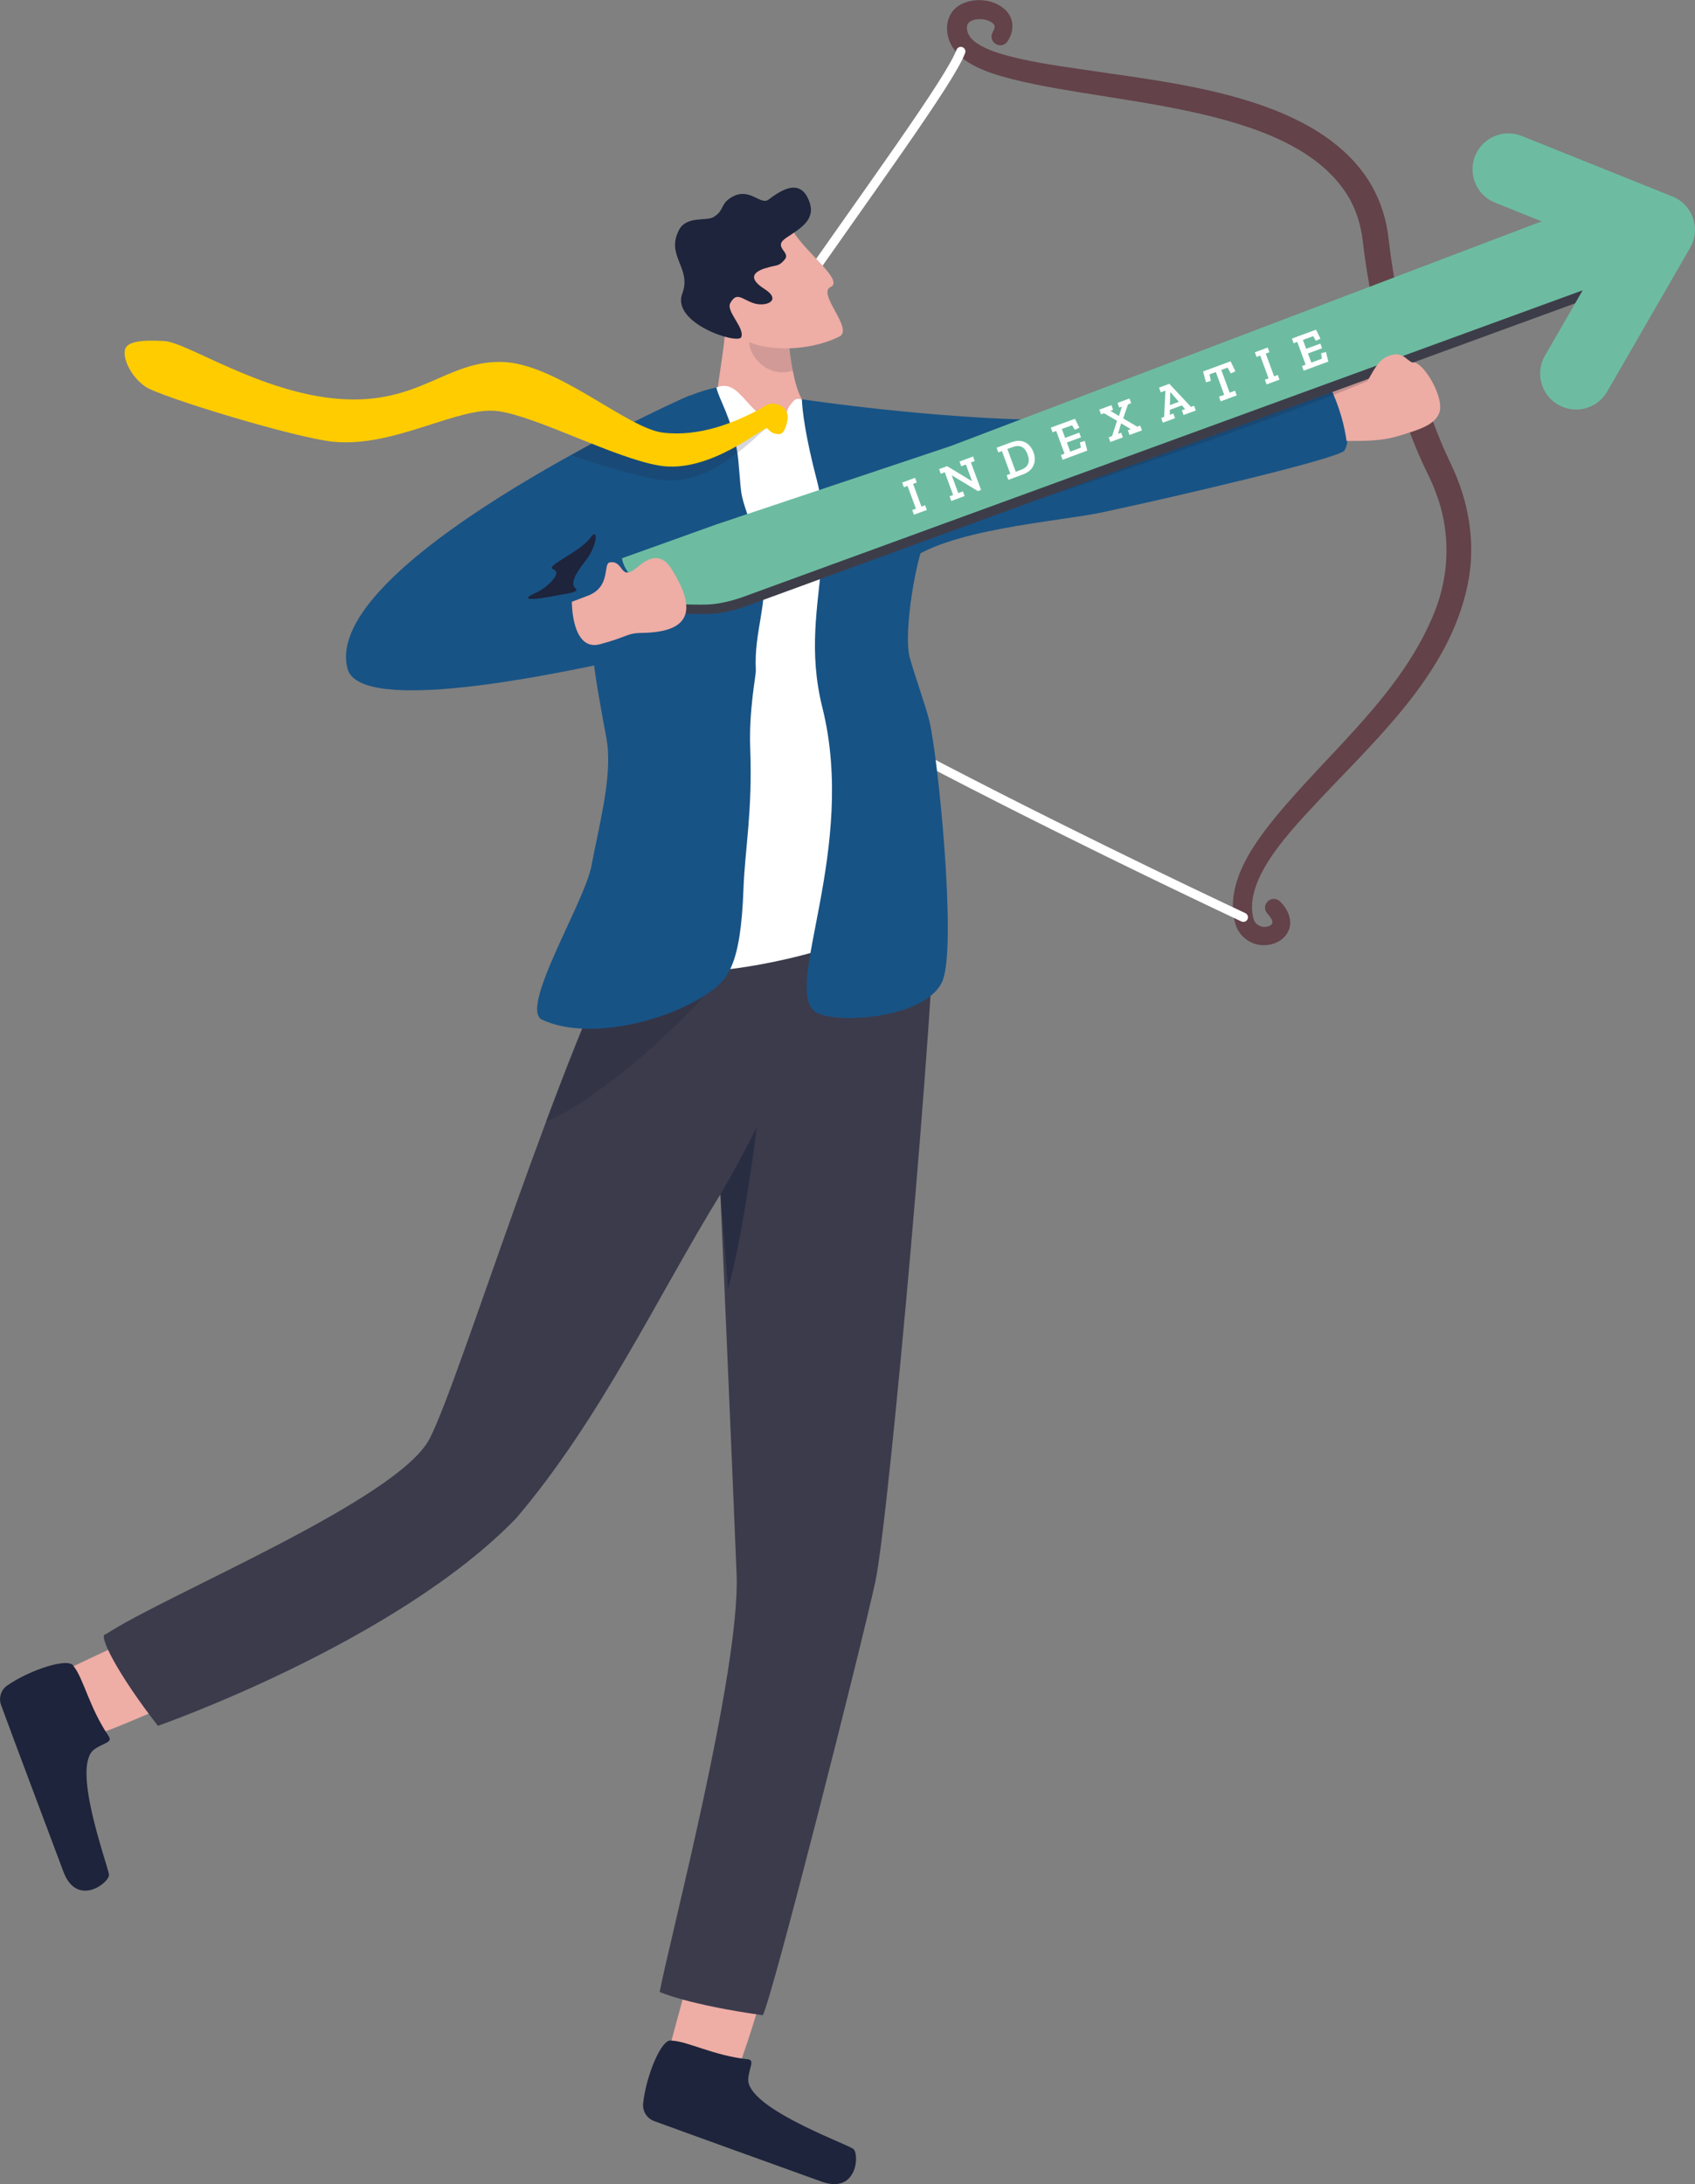 <?xml version="1.0" encoding="UTF-8"?>
<svg xmlns="http://www.w3.org/2000/svg" id="Laag_2" viewBox="0 0 198.98 256.3" width="198.98" height="256.3" x="0" y="0"><rect x="0" y="0" width="198.98" height="256.3" fill="#808080" stroke="none"/><defs><style>.cls-1{fill:#eeada5;}.cls-2{fill:#fff;}.cls-3{fill:#edaca4;}.cls-4{fill:#fc0;}.cls-5,.cls-6,.cls-7,.cls-8,.cls-9,.cls-10{fill:#1d243b;}.cls-11{fill:#185385;}.cls-12{fill:#6dbca1;}.cls-13{fill:#634249;}.cls-14{fill:#3b3b4c;}.cls-15{fill:#3d3d49;}.cls-6{opacity:.14;}.cls-7{opacity:.2;}.cls-8{opacity:.18;}.cls-16{stroke:#6dbca1;stroke-width:8.43px;}.cls-16,.cls-17{fill:none;stroke-linecap:round;stroke-linejoin:round;}.cls-9{opacity:.57;}.cls-17{stroke:#fff;stroke-width:1.08px;}.cls-10{opacity:.28;}</style></defs><g id="karakter"><g><path class="cls-13" d="M150.27,105.79c.85,.82,1.57,2.21,.97,3.47-.57,1.25-2.04,1.79-3.31,1.63-1.24-.13-2.38-1.04-2.81-2.19-.69-1.89-.39-4.06,.28-5.89,.96-2.57,2.62-4.82,4.31-6.9,6.48-7.86,14.82-14.46,18.69-24.07,1.81-4.53,1.9-9.61,.11-14.15-.29-.76-.61-1.51-.98-2.24-1.18-2.39-2.13-4.88-2.98-7.39-2.14-6.45-3.8-13.08-4.58-19.84-.2-1.74-.72-3.44-1.57-4.95-6.77-11.68-30.15-10.82-41.87-14.64-1.83-.65-3.92-1.57-4.89-3.41-.92-1.81-.52-4.07,1.54-4.88,1.58-.62,3.6-.35,4.84,.82,1.07,1.03,1.04,2.51,.27,3.68-.76,1.1-2.38,.11-1.76-1.06,.08-.13,.15-.29,.19-.4,.04-.11,.05-.21,.04-.28-.01-.17-.08-.26-.22-.38-.15-.14-.42-.27-.71-.36-.55-.17-1.27-.15-1.77,.07-.59,.25-.64,.76-.47,1.33,.24,.76,.88,1.21,1.57,1.61,.64,.36,1.39,.65,2.16,.89,3.19,.98,6.62,1.42,9.95,1.92,10.58,1.6,26.34,3,32.99,12.4,1.37,1.95,2.27,4.26,2.63,6.59,.06,.31,.1,.73,.14,1.03,.54,4.75,1.58,9.41,2.86,14.02,.92,3.27,1.97,6.5,3.27,9.64,.66,1.64,1.51,3.14,2.1,4.8,1.29,3.44,1.78,7.25,1.22,10.91-1.72,10.77-10.34,18.58-17.45,26.13-3.06,3.32-9.23,9.39-7.86,14.18,.24,.74,1.09,1.06,1.78,.8,.18-.07,.37-.19,.41-.36,.02-.11,0-.21-.05-.35-.08-.22-.28-.5-.52-.75-.9-1.04,.53-2.35,1.49-1.42h0Z"/><path class="cls-17" d="M112.79,6.04c-2.47,6.74-38.95,52.89-37.91,61.03,1,7.83,71.08,40.57,71.08,40.57"/><g><path class="cls-1" d="M86.61,242.77c1.31-3.12,3.62-11.33,3.62-11.33l-8.43-2.97-3.35,12.37,4.42,5.64,3.74-3.71Z"/><path class="cls-5" d="M87.7,241.63c.96,.11,.29,.81,.14,2.26-.34,3.31,10.71,7.36,12.28,8.24,.81,.45,.6,5.43-3.69,3.87-3.71-1.34-15.59-5.61-19.64-7.1-.85-.31-1.38-1.16-1.29-2.05,.32-3.2,2.16-7.7,3.32-7.39,1.91,.07,4.89,1.74,8.88,2.18Z"/><path class="cls-1" d="M11.15,203.6c3.22-1.02,10.97-4.59,10.97-4.59l-3.2-8.34-11.59,5.46-1.43,7.03,5.25,.44Z"/><path class="cls-5" d="M12.73,203.69c.54,.8-.43,.75-1.63,1.57-2.75,1.89,1.33,12.93,1.69,14.69,.18,.91-3.74,3.97-5.34-.3-1.38-3.69-5.84-15.51-7.32-19.56-.31-.85-.02-1.8,.73-2.31,2.65-1.83,7.26-3.35,7.78-2.26,1.19,1.5,1.84,4.85,4.09,8.17Z"/><path class="cls-14" d="M109.95,101.86c-.1,15.06-5.61,76.44-7.19,83.74-1.58,7.31-12.05,48.68-13.21,50.88-8.85-1.24-12.11-2.73-12.11-2.73,1.16-6.14,9.48-37.69,9.03-49.01-.45-11.32-1.9-44.59-1.9-44.59-7.28,11.8-14.1,26.43-23.99,38.03-14.15,14.6-42.04,24.34-42.04,24.34-4.64-5.95-7.17-10.81-6.11-10.75,7.06-4.66,34.33-15.77,38.02-22.97,3.68-7.2,15.11-45.16,24.5-62.52,.97-1.8,28.76,4.01,28.76,4.01l6.25-8.44Z"/><path class="cls-9" d="M85.47,151.24c-.51-6.4-.9-11.08-.9-11.08,2.11-3.58,4.27-7.88,4.27-7.88,0,0-1.48,12.23-3.37,18.96Z"/><path class="cls-10" d="M64.1,131.61c4.23-1.52,15.62-10.16,22.26-19.3l-12.88-3.22c-3.08,6.22-6.32,14.29-9.39,22.52Z"/><path class="cls-1" d="M83.9,52.1l7.21,.87s7,.75,5.63-.7c-1.84-1.94-1.83-4.09-2.6-5.42-.49-.84-.83-2.1-1.08-3.37-.44-2.23-.56-4.48-.56-4.48l.06-.57-.84-1.57-2.47-4.58s-4.06,3.22-4.13,6.4c-.07,2.9-1.76,10.26-1.21,13.41Z"/><path class="cls-6" d="M93.05,43.49c-.44-2.23-.56-4.48-.56-4.48l.06-.57-.84-1.57-.83-.27s-2.2,2.14-2.76,3c-.8,1.23,1.55,5.01,4.93,3.88Z"/><path class="cls-2" d="M84.11,45.47c2.86-1.22,3.82,3.81,6.85,3.66,1.6-.08,1.16-.74,1.81-1.6,.4-.52,.76-1.1,1.59-.43,16.85,13.73,6.96,57.95,9.2,60.46,1.84,2.05-16.36,7.3-24.48,6.35-11.14-1.3-7.49-13.48-7.48-15.83,0-2.35,3.21-43.87,3.21-43.87,0,0,5.07-3.7,9.3-8.75Z"/><path class="cls-11" d="M63.65,119.66c5.11,2.42,14.19,.41,19.34-3.01,2.43-1.61,3.96-3.26,4.29-12.38,.17-4.63,1.07-9.03,.79-16.44-.17-4.51,.69-8.62,.66-9.17-.24-4.58,1.45-7.71,.86-12.31-.27-2.09-2.27-6.6-2.56-8.5-.18-1.22-.29-3.66-.47-4.75-.66-4.06-2.17-6.25-2.46-7.62,0,0-7.47,1.17-12.75,8.6-.6,.84-1.08,2.07-1.45,3.52-.31,1.21-.54,2.57-.71,4.01-.37,3.21-.39,6.78-.14,9.76,.17,1.94,.32,3.5,.46,4.81,.3,2.68,.58,4.34,.9,6.16,.13,.72,.26,1.47,.41,2.32h0c.16,.96,.45,2.03,.54,3.36,.28,4.02-1.1,9.18-1.94,13.63-.79,4.22-8.52,16.72-5.78,18.02Z"/><g><path class="cls-1" d="M93.12,27.14c1.3,2.34,6.03,5.79,4.39,6.54-1.64,.75,2.75,4.95,1.03,5.81-4.17,2.09-10.25,1.65-11.72-.15-1.47-1.8-3.75-7.65-3.75-7.65l10.06-4.55Z"/><path class="cls-5" d="M89.81,31.49c1.41-.46,1.59-.16,2.32-1.05,.73-.88-1.47-1.43,.15-2.52,1.61-1.09,3.48-2.08,2.76-4.17-1.04-3.02-3.4-1.39-4.83-.32-.92,.68-2.17-1.42-4.16-.38-1.56,.81-.95,1.66-2.32,2.44-.82,.47-3.14-.17-4.01,1.48-1.62,3.07,1.52,4.47,.38,7.47-1.33,3.5,6.55,6.03,6.92,5.12,.43-1.07-1.8-3.03-1.3-3.97,.76-1.41,1.35-.49,2.72-.02,1.47,.5,3.4-.32,1.33-1.64-2.07-1.32-1.23-2.03,.04-2.45Z"/></g><path class="cls-11" d="M108.97,62.48c-1.41,2.43-2.98,11.88-2.16,14.74,.66,2.31,1.87,5.68,2.28,7.34,1.04,4.26,3.21,26.08,1.6,30.42-1.69,4.56-12.81,5.32-15.02,3.72-3.79-2.75,5-19.13,.87-35.67-1.65-6.6-.53-11.87-.1-16.97,.07-.79,.12-1.58,.15-2.36,.01-.26,.02-.51,.02-.77,0-.33,0-.65,0-.98,0-.53-.03-1.06-.07-1.6-.1-1.33-.3-2.69-.67-4.09-1.75-6.73-1.73-9.4-1.73-9.4"/><path class="cls-11" d="M94.14,46.86c15.87,2.26,30.12,2.82,34.01,2.14,1.26-.22,4.98-.25,8.75-1.02,3.74-.77,6.76-1.03,10.43-1.77,1.25-.25,2.41-.48,3.46-.69,1.06-.21,2-.38,2.75-.52,.88-.16,1.51-.26,1.8-.29,.19-.02,.48,.26,.81,.72,.03,.04,.07,.1,.1,.15,.96,1.42,2.14,4.27,1.93,6.18-.05,.42-.16,.8-.36,1.11-.61,.92-19.5,5.35-28.45,7.26-5.2,1.1-18.58,1.99-23.14,6.04"/><path class="cls-3" d="M164.12,51.18c1.11-.35,2.18-.65,3.04-1.06,.91-.43,1.59-.97,1.84-1.8,.49-1.62-1.6-5.39-2.92-5.78-.58-.17-1.14,.09-1.62,.38-.62,.38-1.1,.83-1.27,.49-.34-.68,.24-2.57-1.12-4.28-.8-1.02-.48,3.44-2.61,4.74-2.02,1.23-1.86,.93-3.31,1.54,1.17,2.5,1.68,4.62,1.93,6.34,1.19-.04,3.82,.12,6.03-.58Z"/><path class="cls-7" d="M163.31,43.35c-2.03,1.83-38.1,14.3-41.76,15.33-3.66,1.04-43.87,12.9-43.87,12.9l-1.32-4.48,86.95-23.75Z"/><path class="cls-15" d="M192.21,28.35c-.06-.09-.12-.18-.18-.27-.88-1.28-2.16-2.03-3.82-2.24-.3-.02-.61-.03-.91-.03-.88,.01-1.79,.12-2.73,.33-1.27,.28-2.58,.68-.6,2.12l-107.54,38.27c-3.09,.55-1.61,2.68-.6,3.63,1.21,1.13,2.38,1.61,4.05,1.81,1.16,.08,2.31,.1,3.45,.07,1.14-.04,2.45-.3,3.96-.8l106.42-38.86c-.22-1.48-.72-2.83-1.5-4.04Z"/><path class="cls-12" d="M191.9,27.25c-.06-.09-.12-.18-.18-.27-.88-1.28-2.16-2.03-3.82-2.24-.3-.02-.61-.03-.91-.03-.88,.01-1.79,.12-2.73,.33-1.27,.28-2.58,.68-3.93,1.18l-68.72,26.12-27.49,9.19-7.75,2.78-3.36,1.2c.25,1.5,1.5,2.59,2.51,3.54,.92,.86,1.83,1.35,2.95,1.62,.34,.08,.71,.15,1.1,.2,1.16,.08,2.31,.1,3.45,.07,1.14-.04,2.45-.3,3.96-.8L193.4,31.29c-.22-1.48-.72-2.82-1.5-4.04Z"/><path class="cls-11" d="M80.99,46.4c-3.21,1.28-43.39,20.11-40.19,32.08,1.47,5.52,24.9,.42,29.37-.47,1.29-.26-2.6-8.59-3.27-8.3-11.2,4.78,1.55,2.92,2.62-.24,2.13-6.27,12.86-23.62,11.47-23.06Z"/><g><path class="cls-8" d="M90.27,50.08c-.26-.27-4.71,5.01-9.3,6.03-1.27,.28-2.58,.37-3.88,.15-3.79-.66-10-2.82-10-2.82,0,0,2.17-1.49,4.44-2.35,3.16,1.87,4.02,1.06,6.03,1.3,1.48,.18,2.95,.09,4.34-.16,2.63-.48,5.01-1.54,6.86-2.52,.94-.5,1.3-1.51,2.25-1.33,1.26,.24-.42,2.05-.75,1.7Z"/><path class="cls-4" d="M92.45,49.3c.1-.6-.09-1.65-1.35-1.89-.95-.18-1.11,.18-2.06,.68-2.83,1.5-6.93,3.2-11.21,2.68-4.27-.52-12.52-8.2-19-8.3-6.48-.09-9.64,5-18.88,4.35-9.24-.65-17.94-6.64-20.67-6.8-2.73-.16-4.46,.05-4.63,1.1-.18,1.06,.73,3.08,2.41,4.25,1.67,1.17,17.68,6.05,22.1,6.47,7.23,.69,14.72-4.24,19.33-3.59,4.61,.65,13.51,5.45,18.87,6.38,5.98,1.04,12.38-4.71,12.71-4.36,.33,.35,.63,.69,1.43,.67,.55,0,.84-1.05,.94-1.65Z"/></g><path class="cls-5" d="M65.21,69.91c.96-.22,2.97-.37,2.34-.88s-.04-1.69,1.24-3.3c1.28-1.6,1.57-4.08,.46-2.56-1.1,1.52-5.27,3.29-4.36,3.6,1.37,.47-1.05,2.37-1.71,2.66-3.35,1.48,1.39,.62,2.03,.47Z"/><path class="cls-1" d="M69,69.91c2.8-1.07,1.73-3.79,2.6-3.92,1.71-.25,1.11,2.34,3.21,.58,1.02-.85,2.63-2.03,4.03,.21,3.29,5.24,1.76,7.42-3.5,7.49-1.82,.03-1.57,.44-4.91,1.33-3.34,.89-3.3-4.98-3.3-4.98,0,0-.16,.06,1.86-.71Z"/><path class="cls-3" d="M159.97,45.68c1.42-2.35,1.73-3.5,3.25-3.98,1.69-.53,1.92,.89,2.97,.92,.86,.03-.19,2.9-.38,2.91-.19,.01-5.85,.15-5.85,.15Z"/><g><path class="cls-2" d="M108.8,59.84l-1.51,.56-.2-.55,.43-.16-.98-2.67-.43,.16-.2-.55,1.51-.56,.2,.55-.43,.16,.98,2.67,.43-.16,.2,.55Z"/><path class="cls-2" d="M114.41,54.11l-.43,.16,1.19,3.22-.37,.14-3.05-1.84h-.02s.76,2.07,.76,2.07l.55-.2,.2,.55-1.57,.58-.2-.55,.42-.15-.98-2.67-.47,.18-.2-.55,.94-.35,2.91,1.76h.02s-.72-1.95-.72-1.95l-.55,.2-.2-.55,1.59-.59,.2,.55Z"/><path class="cls-2" d="M121.32,53.06c.21,.56,.21,1.08,0,1.56-.21,.47-.61,.82-1.2,1.04l-1.75,.65-.2-.55,.43-.16-.98-2.67-.43,.16-.2-.55,1.71-.63c.63-.23,1.18-.24,1.63-.01,.46,.23,.79,.62,.99,1.17Zm-.69,.26c-.33-.88-.91-1.17-1.75-.86l-.62,.23,.98,2.67,.62-.23c.84-.31,1.1-.91,.77-1.81Z"/><path class="cls-2" d="M127.61,52.89l-2.87,1.06-.2-.55,.43-.16-.98-2.67-.43,.16-.2-.55,2.83-1.04,.52,1.05-.53,.25-.33-.54-1.2,.44,.39,1.04,1.66-.61,.2,.55-1.66,.61,.4,1.07,1.24-.46-.1-.63,.57-.16,.29,1.13Z"/><path class="cls-2" d="M134.05,50.51l-1.45,.53-.2-.55,.34-.13-1.13-.68-.36,1.23,.37-.13,.2,.55-1.47,.54-.2-.55,.4-.15,.58-1.79-1.53-.89-.35,.13-.2-.55,1.42-.53,.2,.55-.32,.12,1.01,.61,.34-1.11-.31,.12-.2-.55,1.4-.52,.2,.55-.37,.14-.57,1.65,1.66,.97,.34-.13,.2,.55Z"/><path class="cls-2" d="M140.38,48.17l-1.44,.53-.2-.55,.38-.14-.38-.44-1.41,.52v.59s.41-.16,.41-.16l.2,.55-1.43,.53-.2-.55,.35-.13,.15-3.08-.55,.2-.2-.55,1.21-.45,2.54,2.71,.37-.13,.2,.55Zm-1.99-1.01l-.98-1.13h-.03s-.04,1.51-.04,1.51l1.05-.39Z"/><path class="cls-2" d="M145.03,43.57l-.54,.25-.38-.68-.74,.27,.98,2.67,.63-.23,.2,.55-1.88,.7-.2-.55,.61-.22-.98-2.67-.74,.27,.15,.77-.57,.16-.34-1.27,3.23-1.19,.57,1.18Z"/><path class="cls-2" d="M150.2,44.55l-1.51,.56-.2-.55,.43-.16-.98-2.67-.43,.16-.2-.55,1.51-.56,.2,.55-.43,.16,.98,2.67,.43-.16,.2,.55Z"/><path class="cls-2" d="M155.91,42.44l-2.87,1.06-.2-.55,.43-.16-.98-2.67-.43,.16-.2-.55,2.83-1.04,.52,1.05-.53,.25-.33-.54-1.2,.44,.39,1.04,1.66-.61,.2,.55-1.66,.61,.4,1.07,1.24-.46-.1-.63,.57-.16,.29,1.13Z"/></g><polyline class="cls-16" points="177.08 19.87 194.76 26.97 185.02 43.84"/></g></g></g></svg>
